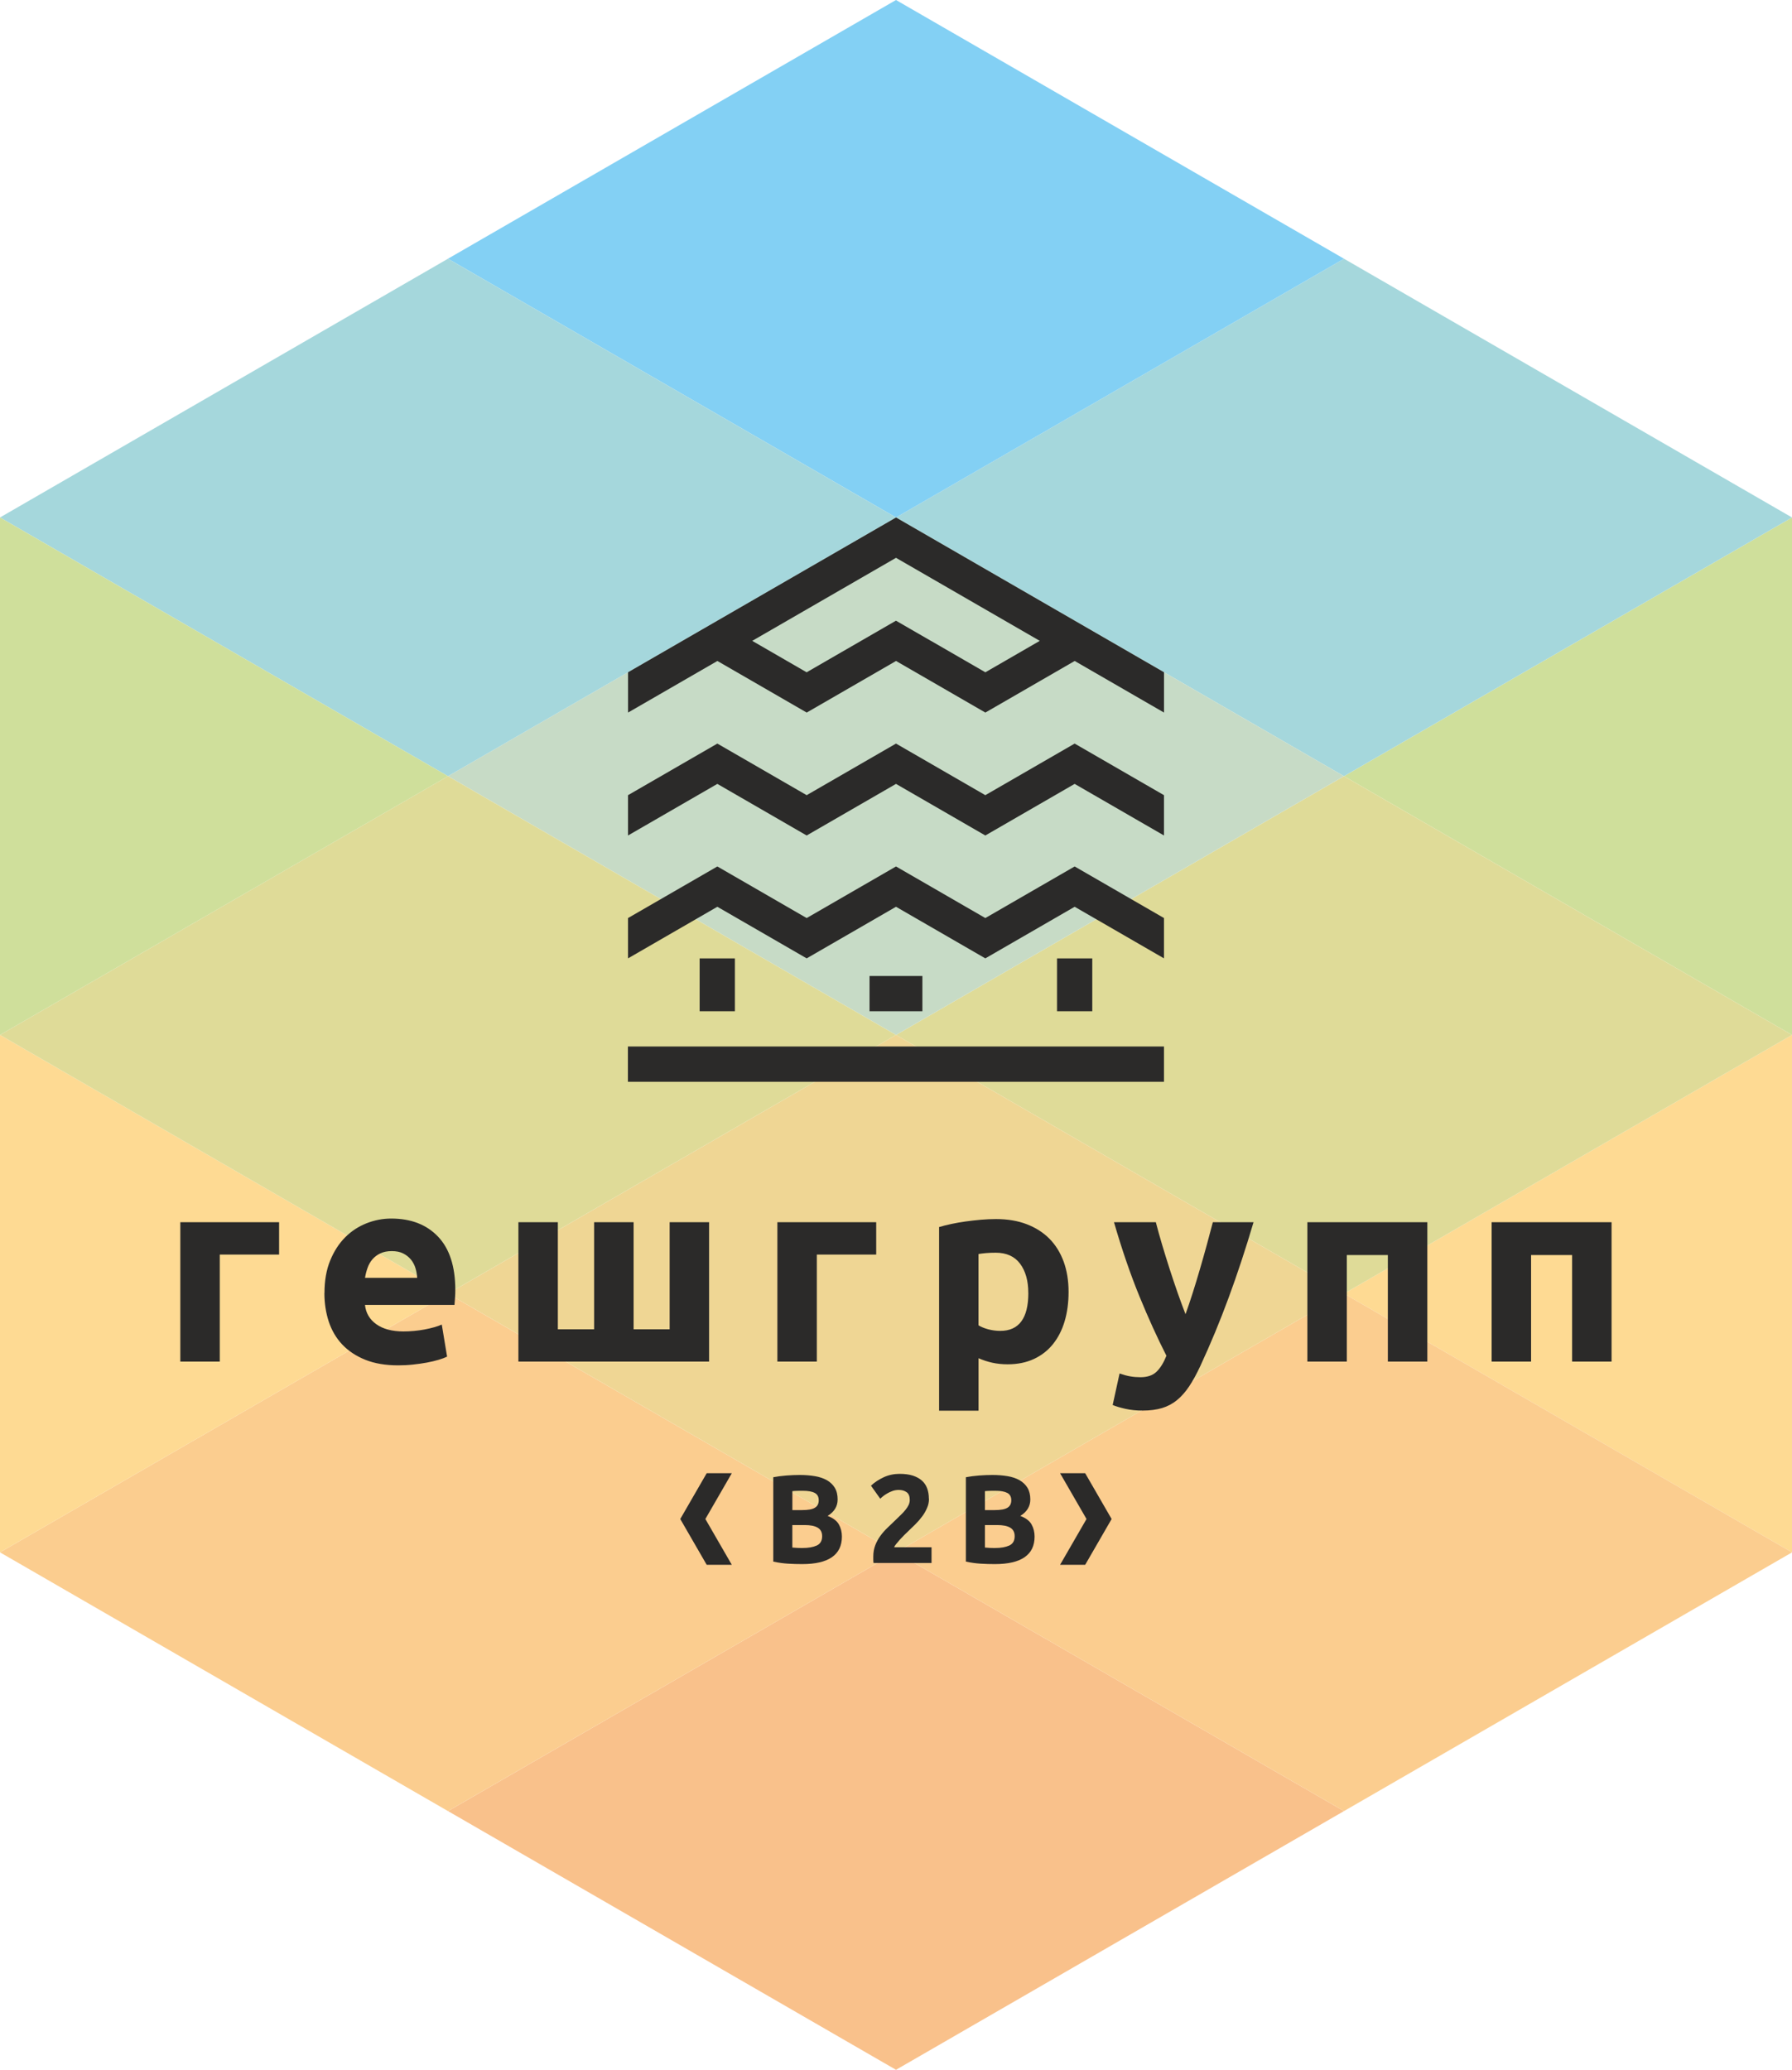 <?xml version="1.0" encoding="UTF-8"?> <!-- Creator: CorelDRAW 2019 (64-Bit) --> <svg xmlns="http://www.w3.org/2000/svg" xmlns:xlink="http://www.w3.org/1999/xlink" xmlns:xodm="http://www.corel.com/coreldraw/odm/2003" xml:space="preserve" width="255.203mm" height="294.682mm" style="shape-rendering:geometricPrecision; text-rendering:geometricPrecision; image-rendering:optimizeQuality; fill-rule:evenodd; clip-rule:evenodd" viewBox="0 0 462.42 533.95"> <defs> <style type="text/css"> <![CDATA[ .fil9 {fill:#2B2A29} .fil3 {fill:#FEDA93} .fil7 {fill:#FBCD8F} .fil6 {fill:#F9C18B} .fil8 {fill:#EFD694} .fil4 {fill:#DFDB98} .fil0 {fill:#CFDF9B} .fil5 {fill:#C7DBC6} .fil1 {fill:#A5D7DC} .fil2 {fill:#83D0F4} ]]> </style> </defs> <g id="Слой_x0020_1">  <g id="_3149006966752"> <polygon class="fil0" points="346.81,200.23 462.42,266.98 462.42,133.49 "></polygon> <polygon class="fil1" points="231.21,133.49 346.81,200.23 462.42,133.49 346.81,66.74 "></polygon> <polygon class="fil2" points="115.6,66.74 231.21,133.49 346.81,66.74 231.21,0 "></polygon> <polygon class="fil3" points="346.81,333.72 462.42,400.46 462.42,266.98 "></polygon> <polygon class="fil4" points="231.21,266.98 346.81,333.72 462.42,266.98 462.42,266.98 346.81,200.23 "></polygon> <polygon class="fil5" points="115.6,200.23 231.21,266.98 346.81,200.23 231.21,133.49 "></polygon> <polygon class="fil1" points="-0,133.49 115.6,200.23 231.21,133.49 115.6,66.74 "></polygon> <polygon class="fil6" points="115.61,467.21 231.21,533.95 346.81,467.21 231.21,400.46 "></polygon> <polygon class="fil7" points="0,400.46 115.6,467.21 231.21,400.46 115.6,333.72 "></polygon> <polygon class="fil3" points="-0,400.46 115.6,333.72 -0,266.98 "></polygon> <polygon class="fil7" points="231.21,400.46 346.81,467.21 462.42,400.47 462.42,400.46 346.81,333.72 "></polygon> <polygon class="fil8" points="115.61,333.72 231.21,400.46 346.81,333.72 231.21,266.98 "></polygon> <polygon class="fil4" points="0,266.98 115.6,333.72 231.21,266.98 115.6,200.23 "></polygon> <polygon class="fil0" points="-0,266.98 0,266.98 115.61,200.23 0,133.49 -0,133.49 "></polygon> <path class="fil9" d="M231.21 133.49l9.01 5.2 37.1 21.42 23.05 13.31 0 10.4 -14.04 -8.11 0 0 -9.01 -5.2 -0 -0 -23.05 13.31 -14.04 -8.11 0 0 -9.01 -5.2 -23.05 13.31 -14.04 -8.11 0 0 -9.01 -5.2 -23.05 13.31 0 -10.4 23.05 -13.31 46.11 -26.62zm25.51 270c-1.23,0 -2.45,-0.03 -3.67,-0.11 -1.22,-0.07 -2.49,-0.25 -3.81,-0.53l0 -21.77c1.03,-0.2 2.17,-0.34 3.39,-0.44 1.24,-0.09 2.38,-0.14 3.44,-0.14 1.42,0 2.74,0.11 3.94,0.31 1.21,0.2 2.23,0.56 3.1,1.05 0.86,0.5 1.53,1.15 2.03,1.95 0.48,0.81 0.73,1.81 0.73,3.01 0,1.78 -0.87,3.2 -2.59,4.24 1.42,0.54 2.4,1.27 2.91,2.2 0.52,0.92 0.78,1.97 0.78,3.14 0,2.36 -0.85,4.12 -2.57,5.31 -1.72,1.19 -4.27,1.78 -7.66,1.78zm-17 -16.84c0,0.82 -0.16,1.61 -0.5,2.36 -0.32,0.76 -0.73,1.49 -1.26,2.19 -0.52,0.7 -1.1,1.37 -1.75,2.02 -0.65,0.65 -1.29,1.26 -1.91,1.85 -0.32,0.3 -0.67,0.64 -1.05,1.02 -0.38,0.38 -0.75,0.77 -1.09,1.15 -0.34,0.39 -0.65,0.75 -0.92,1.09 -0.28,0.34 -0.44,0.61 -0.51,0.82l9.65 0 0 4.05 -14.97 0c-0.04,-0.24 -0.06,-0.54 -0.06,-0.91 0,-0.38 0,-0.63 0,-0.78 0,-1.04 0.17,-1.99 0.5,-2.86 0.34,-0.87 0.77,-1.67 1.31,-2.42 0.53,-0.74 1.15,-1.44 1.82,-2.08 0.69,-0.65 1.36,-1.3 2.03,-1.95 0.51,-0.5 1.01,-0.96 1.45,-1.41 0.46,-0.44 0.86,-0.87 1.2,-1.3 0.34,-0.42 0.61,-0.84 0.81,-1.26 0.19,-0.41 0.29,-0.85 0.29,-1.28 0,-0.95 -0.26,-1.62 -0.81,-2.01 -0.54,-0.38 -1.21,-0.58 -2.01,-0.58 -0.58,0 -1.12,0.09 -1.63,0.27 -0.51,0.18 -0.98,0.4 -1.4,0.65 -0.42,0.24 -0.78,0.5 -1.08,0.74 -0.3,0.25 -0.53,0.45 -0.68,0.61l-2.4 -3.37c0.95,-0.88 2.06,-1.61 3.32,-2.19 1.26,-0.57 2.62,-0.86 4.07,-0.86 1.32,0 2.45,0.15 3.4,0.45 0.95,0.31 1.73,0.74 2.35,1.28 0.62,0.56 1.07,1.22 1.36,2.01 0.29,0.79 0.44,1.68 0.44,2.67zm-32.69 16.84c-1.24,0 -2.46,-0.03 -3.68,-0.11 -1.23,-0.07 -2.49,-0.25 -3.81,-0.53l0 -21.77c1.04,-0.2 2.17,-0.34 3.4,-0.44 1.23,-0.09 2.38,-0.14 3.43,-0.14 1.42,0 2.74,0.11 3.93,0.31 1.2,0.2 2.23,0.56 3.1,1.05 0.86,0.5 1.54,1.15 2.02,1.95 0.49,0.81 0.73,1.81 0.73,3.01 0,1.78 -0.87,3.2 -2.59,4.24 1.42,0.54 2.39,1.27 2.91,2.2 0.52,0.92 0.78,1.97 0.78,3.14 0,2.36 -0.86,4.12 -2.57,5.31 -1.72,1.19 -4.27,1.78 -7.66,1.78zm47.13 -13.93l2.46 0c1.55,0 2.67,-0.19 3.34,-0.6 0.66,-0.4 1,-1.04 1,-1.93 0,-0.9 -0.34,-1.54 -1.03,-1.9 -0.7,-0.37 -1.71,-0.55 -3.05,-0.55 -0.43,0 -0.9,0 -1.39,0.01 -0.5,0.01 -0.94,0.04 -1.33,0.08l0 4.89zm0 3.86l0 5.8c0.37,0.04 0.76,0.07 1.19,0.09 0.43,0.03 0.91,0.03 1.43,0.03 1.51,0 2.73,-0.22 3.66,-0.64 0.93,-0.43 1.39,-1.23 1.39,-2.4 0,-1.04 -0.39,-1.77 -1.17,-2.22 -0.77,-0.45 -1.89,-0.66 -3.33,-0.66l-3.18 0zm-49.7 -3.86l2.47 0c1.56,0 2.67,-0.19 3.34,-0.6 0.67,-0.4 1,-1.04 1,-1.93 0,-0.9 -0.34,-1.54 -1.03,-1.9 -0.69,-0.37 -1.71,-0.55 -3.05,-0.55 -0.43,0 -0.89,0 -1.39,0.01 -0.5,0.01 -0.94,0.04 -1.33,0.08l0 4.89zm0 3.86l0 5.8c0.37,0.04 0.77,0.07 1.21,0.09 0.43,0.03 0.9,0.03 1.42,0.03 1.52,0 2.74,-0.22 3.67,-0.64 0.93,-0.43 1.39,-1.23 1.39,-2.4 0,-1.04 -0.39,-1.77 -1.17,-2.22 -0.78,-0.45 -1.89,-0.66 -3.34,-0.66l-3.18 0zm82.39 -1.56l-6.82 -11.81 -6.48 0 6.82 11.81 -6.82 11.81 6.48 0 6.82 -11.81zm-111.31 0l6.82 -11.81 6.48 0 -6.82 11.81 6.82 11.81 -6.48 0 -6.82 -11.81zm240.32 -76.56l0 35.95 -10.18 0 0 -27.48 -10.59 0 0 27.48 -10.18 0 0 -35.95 30.96 0zm-47.54 0l0 35.95 -10.19 0 0 -27.48 -10.59 0 0 27.48 -10.18 0 0 -35.95 30.96 0zm-44.85 0c-2.05,6.93 -4.19,13.42 -6.43,19.48 -2.23,6.06 -4.67,11.94 -7.31,17.63 -0.96,2.05 -1.91,3.79 -2.87,5.23 -0.96,1.44 -2.01,2.62 -3.14,3.55 -1.14,0.93 -2.43,1.62 -3.86,2.05 -1.44,0.43 -3.11,0.65 -5.02,0.65 -1.6,0 -3.06,-0.15 -4.41,-0.45 -1.34,-0.3 -2.45,-0.63 -3.31,-0.99l1.78 -8.13c1.05,0.36 1.98,0.62 2.8,0.75 0.82,0.14 1.69,0.21 2.6,0.21 1.82,0 3.22,-0.49 4.2,-1.47 0.98,-0.98 1.81,-2.34 2.49,-4.07 -2.32,-4.56 -4.65,-9.67 -6.97,-15.34 -2.32,-5.67 -4.51,-12.04 -6.56,-19.11l10.8 0c0.46,1.78 0.99,3.7 1.61,5.78 0.62,2.07 1.27,4.17 1.95,6.29 0.68,2.12 1.38,4.18 2.08,6.19 0.71,2.01 1.38,3.83 2.02,5.47 0.59,-1.64 1.21,-3.46 1.85,-5.47 0.64,-2 1.26,-4.07 1.88,-6.19 0.62,-2.12 1.21,-4.21 1.78,-6.29 0.57,-2.07 1.08,-4 1.54,-5.78l10.53 0zm-47.73 17.98c0,2.78 -0.34,5.31 -1.02,7.59 -0.68,2.28 -1.69,4.24 -3.01,5.88 -1.32,1.64 -2.96,2.92 -4.92,3.83 -1.96,0.91 -4.22,1.37 -6.77,1.37 -1.41,0 -2.73,-0.14 -3.96,-0.41 -1.23,-0.27 -2.41,-0.66 -3.55,-1.16l0 13.53 -10.18 0 0 -47.37c0.91,-0.27 1.96,-0.54 3.14,-0.79 1.18,-0.25 2.43,-0.47 3.72,-0.65 1.3,-0.18 2.62,-0.33 3.96,-0.45 1.34,-0.11 2.63,-0.17 3.86,-0.17 2.96,0 5.6,0.44 7.93,1.33 2.32,0.89 4.28,2.14 5.88,3.76 1.59,1.62 2.81,3.59 3.66,5.91 0.84,2.32 1.26,4.92 1.26,7.79zm-10.39 0.27c0,-3.14 -0.71,-5.66 -2.12,-7.55 -1.41,-1.89 -3.51,-2.84 -6.29,-2.84 -0.91,0 -1.75,0.03 -2.53,0.1 -0.77,0.07 -1.41,0.15 -1.91,0.24l0 18.39c0.64,0.41 1.47,0.75 2.5,1.03 1.03,0.27 2.06,0.41 3.11,0.41 4.83,0 7.25,-3.26 7.25,-9.78zm-39.26 -9.91l-15.31 0 0 27.61 -10.18 0 0 -35.95 25.5 0 0 8.34zm-154.07 0l-15.31 0 0 27.61 -10.18 0 0 -35.95 25.49 0 0 8.34zm11.71 9.91c0,-3.19 0.49,-5.98 1.47,-8.37 0.98,-2.39 2.27,-4.39 3.86,-5.98 1.59,-1.6 3.43,-2.8 5.5,-3.62 2.07,-0.82 4.2,-1.23 6.39,-1.23 5.1,0 9.14,1.56 12.1,4.68 2.96,3.12 4.44,7.71 4.44,13.77 0,0.59 -0.02,1.24 -0.07,1.95 -0.05,0.71 -0.09,1.33 -0.14,1.88l-23.1 0c0.23,2.1 1.21,3.76 2.94,4.99 1.73,1.23 4.06,1.85 6.97,1.85 1.87,0 3.7,-0.17 5.5,-0.51 1.8,-0.34 3.27,-0.76 4.41,-1.26l1.37 8.27c-0.55,0.27 -1.28,0.55 -2.19,0.82 -0.91,0.27 -1.92,0.51 -3.04,0.72 -1.12,0.2 -2.31,0.38 -3.59,0.51 -1.28,0.14 -2.55,0.2 -3.83,0.2 -3.23,0 -6.05,-0.48 -8.44,-1.43 -2.39,-0.96 -4.37,-2.27 -5.95,-3.93 -1.57,-1.66 -2.73,-3.63 -3.49,-5.91 -0.75,-2.28 -1.13,-4.74 -1.13,-7.38zm23.92 -3.9c-0.05,-0.87 -0.2,-1.71 -0.45,-2.53 -0.25,-0.82 -0.64,-1.55 -1.16,-2.19 -0.52,-0.64 -1.19,-1.16 -1.98,-1.57 -0.8,-0.41 -1.79,-0.61 -2.97,-0.61 -1.14,0 -2.12,0.19 -2.94,0.58 -0.82,0.39 -1.5,0.9 -2.05,1.54 -0.55,0.64 -0.97,1.38 -1.26,2.22 -0.3,0.84 -0.51,1.7 -0.65,2.56l13.47 0zm26.12 21.6l0 -35.95 10.18 0 0 27.61 9.36 0 0 -27.61 10.19 0 0 27.61 9.3 0 0 -27.61 10.18 0 0 35.95 -49.21 0zm166.59 -81.28l-138.33 0 0 9.1 138.33 0 0 -9.1zm-23.05 -36.05l9.01 5.2 0 -0 14.04 8.11 0 -10.4 -14.04 -8.11 0 -0 -9.01 -5.2 -23.05 13.31 -14.04 -8.11 0 -0 -0 0 -9.01 -5.2 -23.05 13.31 -14.04 -8.11 0 -0 -0 0 -9.01 -5.2 -23.05 13.31 0 10.4 23.05 -13.31 9.01 5.2 14.04 8.11 23.05 -13.31 9.01 5.2 14.04 8.11 23.05 -13.31zm4.55 26.96l0 -13.64 -9.1 0 0 13.64 9.1 0zm-92.22 0l0 -13.64 -9.1 0 0 13.64 9.1 0zm48.38 -9.1l-13.64 0 0 9.1 13.64 0 0 -9.1zm39.29 -49.56l9.01 5.2 0 -0 14.04 8.11 0 -10.4 -23.05 -13.31 -23.05 13.31 -14.04 -8.11 0 -0 -0 0 -9.01 -5.2 -23.05 13.31 -14.04 -8.11 0 -0 -0 0 -9.01 -5.2 -23.05 13.31 0 10.4 23.05 -13.31 9.01 5.2 14.04 8.11 23.05 -13.31 9.01 5.2 14.04 8.11 23.05 -13.31zm-37.1 -36.9l-0 0 -9.01 -5.2 -23.05 13.31 -14.04 -8.11 0 -0 -0 0 -0 -0 37.1 -21.42 9.01 5.2 0 -0 28.09 16.22 -14.04 8.11 -14.04 -8.11 0 -0z"></path> </g> </g> </svg> 